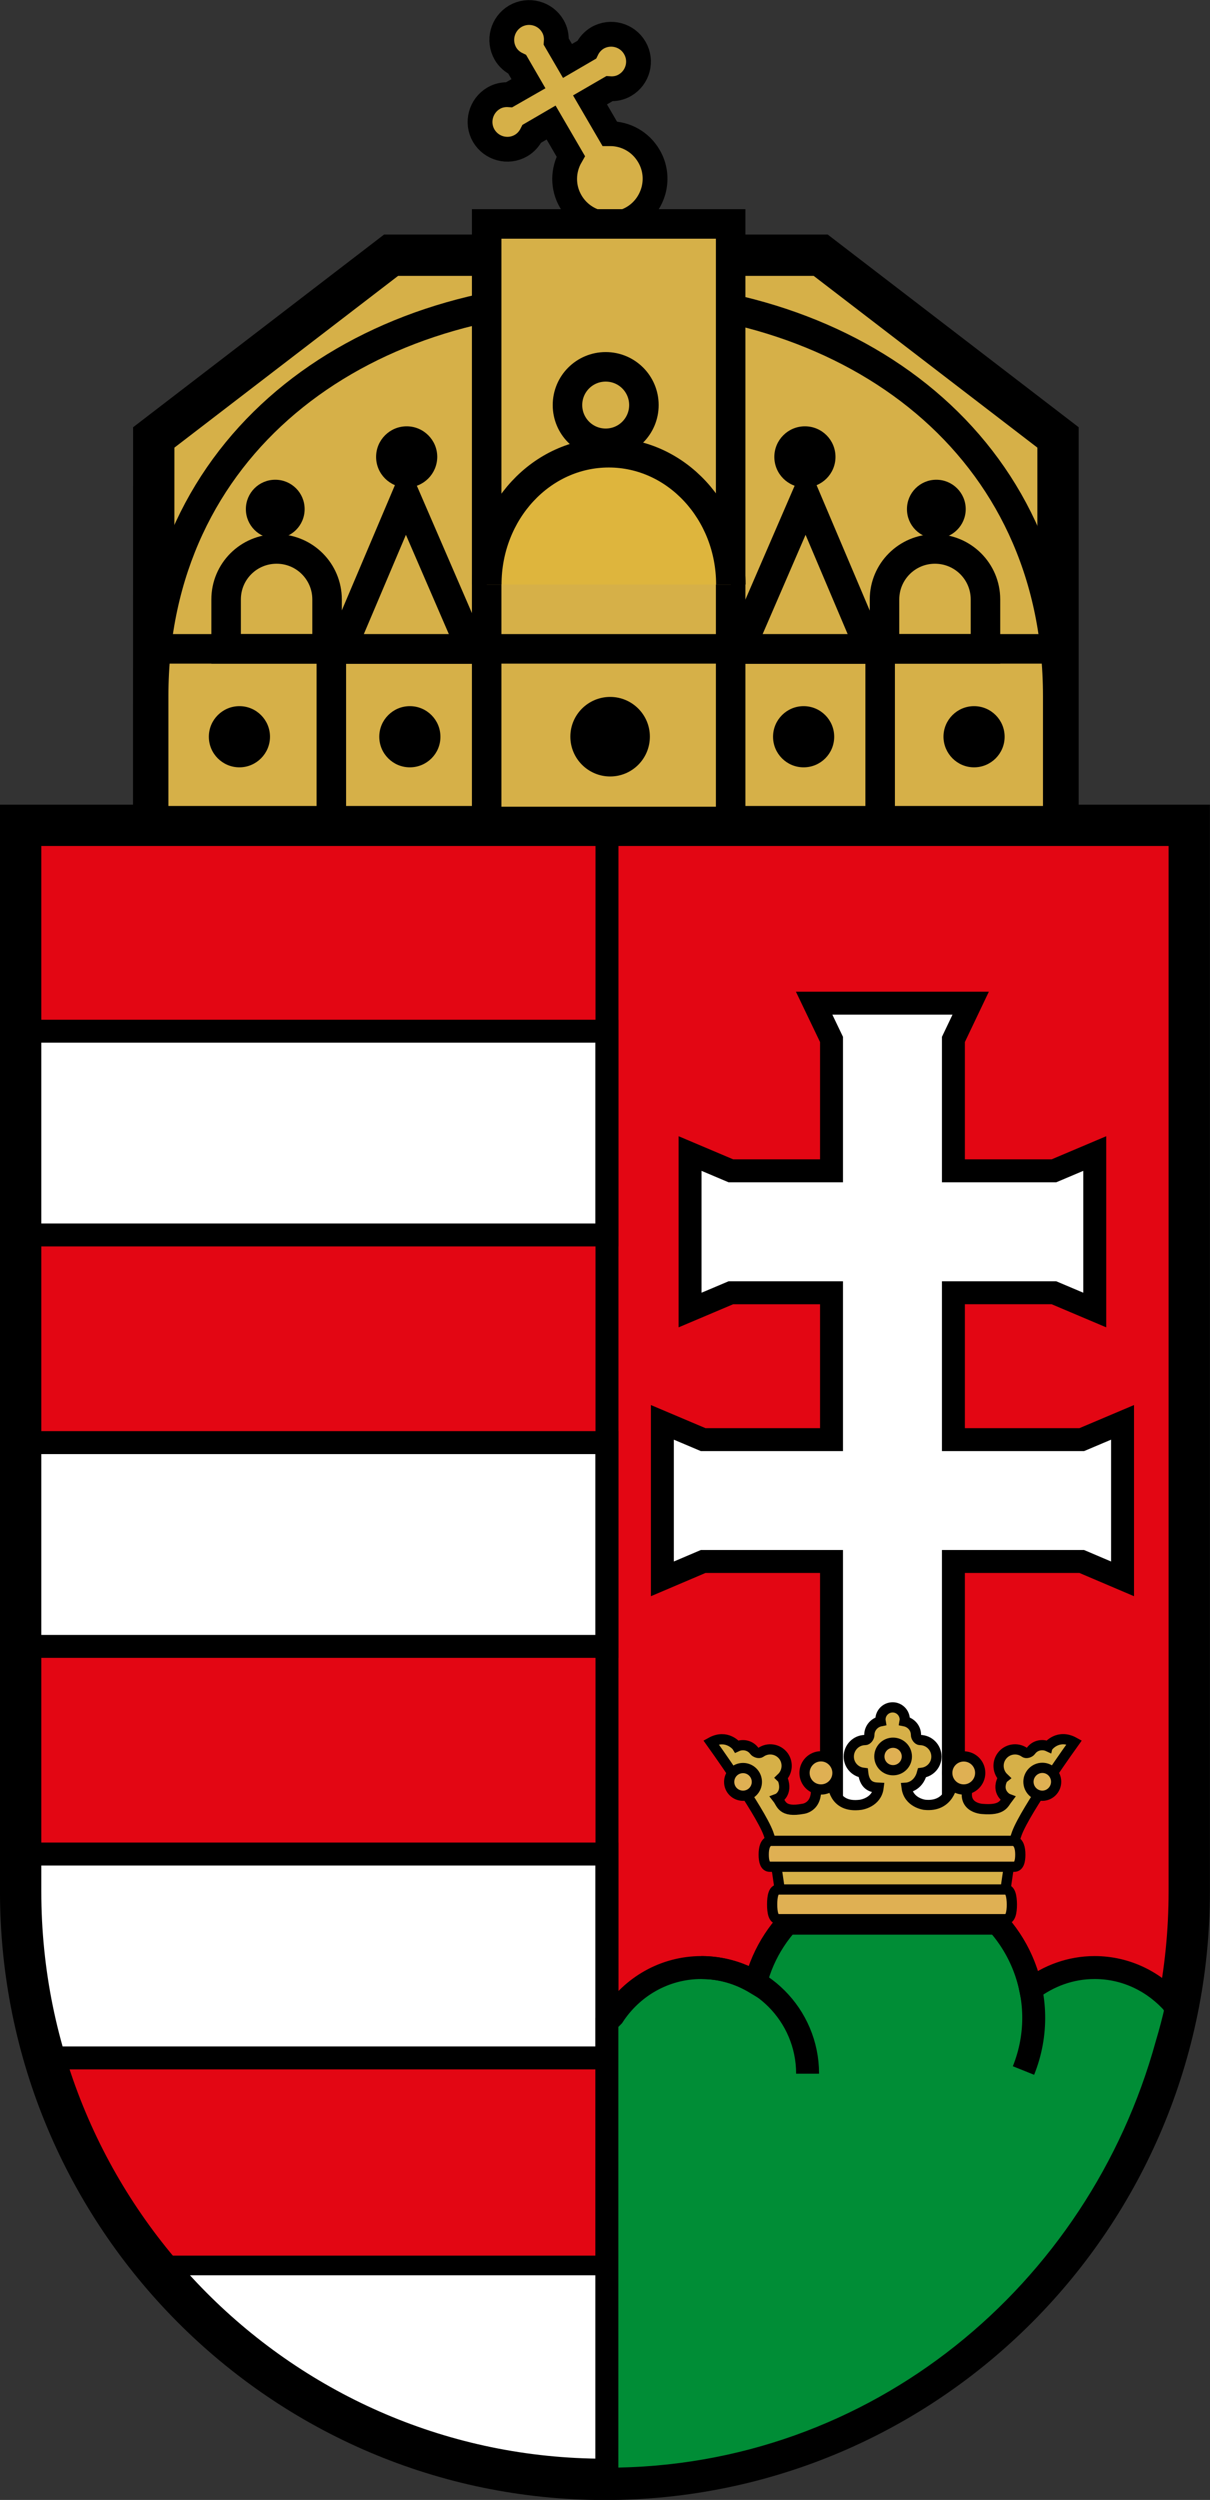 <!--?xml version="1.0" standalone="no"?--><svg version="1.1" id="Layer_1" xmlns="http://www.w3.org/2000/svg" xmlns:xlink="http://www.w3.org/1999/xlink" x="0px" y="0px"
	 viewBox="0 0 1219 2517.4" style="enable-background:new 0 0 1219 2517.4;" xml:space="preserve"><rect x="0" y="0" width="1219" height="2517.4" fill="#333333" stroke="none"/><title>Allami Cimer - SVG vector logo - www.oklogos.com</title>
<style type="text/css">
	.st0{fill:#E30613;}
	.st1{fill:#FFFFFF;stroke:#000000;stroke-width:23.1;}
	.st2{fill:#FFFFFF;}
	.st3{fill:none;stroke:#000000;stroke-width:19.82;}
	.st4{fill:#D0D0D0;stroke:#000000;stroke-width:19.82;}
	.st5{fill:none;stroke:#000000;stroke-width:23.1;}
	.st6{fill:none;stroke:#000000;stroke-width:14.326;}
	.st7{fill:none;stroke:#000000;stroke-width:41.621;}
	.st8{fill:#D6B048;stroke:#000000;stroke-width:24.973;}
	.st9{fill:#D6B048;stroke:#000000;stroke-width:41.621;}
	.st10{fill:#D6B048;stroke:#000000;stroke-width:29.73;}
	.st11{fill:#DEB53D;stroke:#000000;stroke-width:29.73;}
	.st12{fill:none;stroke:#000000;stroke-width:29.73;}
	.st13{fill:#008D36;stroke:#000000;stroke-width:23.1;}
	.st14{fill:#D6B048;stroke:#000000;stroke-width:10.291;}
	.st15{fill:#DFB053;stroke:#000000;stroke-width:10.291;}
	.st16{fill:none;stroke:#000000;stroke-width:17.36;stroke-miterlimit:10;}
</style>
<path class="st0" d="M17.7,829.3V1904c0,327.3,263.8,592.5,589.2,592.5c325.4,0,589.2-265.3,589.2-592.5V829.3H17.7z"/>
<path class="st1" d="M1130.9,1432.3l-41.1,17.4H960.5v-147.9h101.3l41.1,17.4v-157.6l-41.1,17.4H960.5v-132.3l17.4-36.5H820.2
	l17.5,36.5V1179H736.3l-41.1-17.4v157.6l41.1-17.4h101.4v147.9H708.4l-41.1-17.4v157.6l41.1-17.5h129.3v388.2h122.8v-388.2h129.3
	l41.1,17.5L1130.9,1432.3z M611.4,1038.4H16.2v205.2h595.2L611.4,1038.4z M611.4,1452.7H16.2l0,205.2h595.2L611.4,1452.7z
	 M611.4,2036.5l0-169.5H16.2l0,37c0,58.4,8.5,114.9,24.2,168.3h571L611.4,2036.5L611.4,2036.5z"/>
<path class="st2" d="M611.4,2496.5l0-215.2H150.7c-0.1,0.6-0.1,1-0.2,1.6C258.5,2413.4,429.3,2496.5,611.4,2496.5L611.4,2496.5z"/>
<g>
	<path class="st3" d="M16.2,1243.6h595.2 M611.4,1038.4H16.2 M611.4,1452.7H16.2 M16.2,1657.9h595.2 M611.4,1867H16.2 M40.4,2072.3
		h571"/>
	<path class="st4" d="M611.4,2281.3H150.7c-0.1,0.6-0.1,1-0.2,1.6"/>
	<path class="st5" d="M611.5,844.1v1664.5"/>
	<path class="st6" d="M14.8,829.3V1904c0,327.3,263.8,592.5,589.2,592.5c325.4,0,589.3-265.3,589.3-592.5V829.3H14.8z"/>
	<path class="st7" d="M20.8,831.1v1073.6c0,326.9,263.6,592,588.6,592c325.1,0,588.7-265.1,588.7-592V831.1H20.8z"/>
	<path class="st8" d="M653.7,157.1c-8.3-14.2-23.2-22.6-39.5-22.5l-19.8-34l19.5-11.3c5.6,0.4,11-0.7,15.7-3.5
		c13.1-7.6,17.6-24.5,9.9-37.6c-7.6-13.1-24.5-17.6-37.6-10c-4.7,2.8-8.4,6.9-10.8,11.9l-19.4,11.3l-11.3-19.4
		c0.4-5.5-0.7-11-3.5-15.7c-7.6-13.1-24.5-17.6-37.7-10c-13.1,7.7-17.6,24.5-10,37.7c2.8,4.8,6.9,8.4,11.9,10.8l11.3,19.5L513,95.4
		c-5.5-0.4-11,0.7-15.7,3.5c-13.1,7.7-17.6,24.6-10,37.7c7.7,13.1,24.5,17.6,37.6,10c4.8-2.8,8.4-6.9,10.9-11.9l19.4-11.3l19.8,34
		c-8.1,14.1-8.3,31.3,0,45.5c12.6,21.7,40.5,29.1,62.3,16.5c10.5-6.1,17.9-16,21.1-27.7C661.5,179.9,659.9,167.6,653.7,157.1
		L653.7,157.1z"/>
	<path class="st9" d="M1065.9,440.5L826.8,257H394L154.9,440.5l-0.1,386.7h911.1V440.5z"/>
	<path class="st10" d="M1065.6,826.5V700.9c0-251.5-203.8-403.4-455.4-403.4c-251.5,0-455.4,151.9-455.4,403.4v125.6L1065.6,826.5z"
		/>
	<path class="st10" d="M490.3,225.5h245.8v601.7H490.3V225.5z"/>
	<path class="st10" d="M610.2,446.4c21.3,0,38.5-17.2,38.5-38.5c0-21.3-17.2-38.5-38.5-38.5c-21.3,0-38.5,17.2-38.5,38.5
		C571.7,429.2,588.9,446.4,610.2,446.4z"/>
</g>
<path d="M810.9,490.9c17,0,30.8-13.8,30.8-30.8c0-17-13.7-30.8-30.8-30.8c-17,0-30.8,13.8-30.8,30.8
	C780.1,477.1,793.8,490.9,810.9,490.9z"/>
<path class="st11" d="M736.3,588.6c0-73.3-55.1-132.7-123-132.7c-67.9,0-122.9,59.4-122.9,132.7"/>
<path d="M943.3,542.3c16.3,0,29.6-13.3,29.6-29.6c0-16.4-13.3-29.6-29.6-29.6c-16.4,0-29.6,13.2-29.6,29.6
	C913.7,529.1,926.9,542.3,943.3,542.3z"/>
<path class="st10" d="M992.8,653.4v-49.8c0-28.1-22.8-50.8-50.9-50.8c-28.1,0-50.8,22.8-50.8,50.8v49.8H992.8z M745.6,653.6
	l66.1-152.8l64.8,152.8H745.6z"/>
<path d="M409.7,490.9c-17,0-30.8-13.8-30.8-30.8c0-17,13.8-30.8,30.8-30.8c17,0,30.8,13.8,30.8,30.8
	C440.4,477.1,426.7,490.9,409.7,490.9L409.7,490.9z M241.2,772.7c-17,0-30.8-13.8-30.8-30.8c0-17,13.8-30.8,30.8-30.8
	c17,0,30.8,13.8,30.8,30.8C272,758.8,258.2,772.7,241.2,772.7z M412.9,772.7c-17,0-30.8-13.8-30.8-30.8c0-17,13.8-30.8,30.8-30.8
	c17,0,30.8,13.8,30.8,30.8C443.8,758.8,430,772.7,412.9,772.7z M981.3,772.7c17,0,30.8-13.8,30.8-30.8c0-17-13.8-30.8-30.8-30.8
	c-17,0-30.8,13.8-30.8,30.8C950.6,758.8,964.3,772.7,981.3,772.7z M809.6,772.7c17.1,0,30.8-13.8,30.8-30.8
	c0-17-13.8-30.8-30.8-30.8c-17,0-30.8,13.8-30.8,30.8C778.8,758.8,792.5,772.7,809.6,772.7z M614.7,781.9c22.1,0,40-17.9,40-40.1
	c0-22.1-17.9-40-40-40c-22.1,0-40.1,17.9-40.1,40C574.6,763.9,592.6,781.9,614.7,781.9z M277.3,542.3c-16.4,0-29.6-13.3-29.6-29.6
	c0-16.4,13.2-29.6,29.6-29.6c16.4,0,29.6,13.2,29.6,29.6C306.9,529.1,293.6,542.3,277.3,542.3z"/>
<g>
	<path class="st10" d="M227.8,653.4v-49.8c0-28.1,22.7-50.8,50.9-50.8c28.1,0,50.8,22.8,50.8,50.8v49.8H227.8z M474.9,653.6
		l-66.1-152.8l-64.8,152.8H474.9z"/>
	<path class="st12" d="M333.8,653.4v175.8 M886.7,653.4v175.8 M154.7,653.4h907.1"/>
	<path class="st13" d="M1184.8,2020.4c0.3-1.3,0.7-2.5,0.9-3.8c-0.9,0.7-1.8,1.1-2.8,1.8c-19.6-22.5-48-37.1-80.1-37.1
		c-24.3,0-46.4,8.4-64.3,22c-13.1-65-70.6-114-139.5-114c-66.5,0-122.2,45.7-137.8,107.4c-16-9.6-34.5-15.4-54.5-15.4
		c-37.5,0-70.1,19.6-89.1,48.8c-2.1,2.1-4.3,4.3-6.2,6.4l0,460c271.7,0,495.1-187.5,564-437.6c3.7-12.4,7.1-25.1,9.9-38
		C1185.2,2020.8,1185,2020.6,1184.8,2020.4z"/>
	<path class="st5" d="M813.6,2088.2c0-59.1-47.9-106.9-106.9-106.9 M952.2,1899.9c72.9,29.3,108.2,112.2,78.9,185.1"/>
	<path class="st14" d="M1082.2,1754.5c-15.9-8.8-26,3.6-26.2,4.2c-6-2.8-13.4-1.2-17.4,4.4c-1.3,1.8-4.7,2.8-6.2,1.7
		c-7.4-5.4-17.8-3.8-23.2,3.6c-5,6.8-4,16.2,2,21.9c-0.5,0.4-1,0.8-1.3,1.4c-6.3,13,4.4,19.2,5.2,19.5c-3.9,5.1-5.1,12.1-25.4,10.4
		c0,0-25.5-1-11.5-29.1l-17.6-1.4l-1.1,4.8c0,0-2.7,24.3-28.1,21.5c0,0-16-2-18-17.2c0,0,11.7-0.7,15.5-15c8.2-1,14.5-7.9,14.5-16.3
		c0-9.2-7.4-16.7-16.6-16.7c-1.9,0-4-2.9-4-5.1c0-6.9-4.9-12.5-11.5-13.8c0.1-0.6,0.2-1.1,0.2-1.7c0-6.8-5.5-12.3-12.2-12.3
		c-6.8,0-12.3,5.5-12.3,12.3c0,0.6,0.1,1.1,0.2,1.7c-6.5,1.3-11.4,7-11.4,13.8c0,2.2-2.1,5.1-4.1,5.1c-9.2,0-16.6,7.5-16.6,16.7
		c0,8.4,6.3,15.3,14.5,16.3c1.6,14.5,10.8,14.8,15.5,15c-1.9,15.1-18,17.2-18,17.2c-28.1,3.8-28.2-21.5-28.2-21.5l-1.5-5l-16.7,1.4
		c6.5,27.7-11.9,29.2-11.9,29.2c-21.2,3.9-21.4-5.2-25.4-10.3c0.8-0.3,10.3-5.4,5.2-19.5c-0.2-0.6-0.9-1-1.3-1.4
		c6-5.7,7-15,2.1-21.9c-5.5-7.4-15.8-9-23.2-3.6c-1.6,1.1-5,0-6.3-1.7c-4-5.5-11.4-7.2-17.4-4.4c-0.3-0.5-10.4-12.9-26.2-4.2
		c0,0,48.8,67.9,57.7,91.5c7.7,20.4,12.5,65.5,12.5,65.5H1012c0,0,4.8-45.1,12.5-65.5C1033.3,1822.4,1082.2,1754.5,1082.2,1754.5
		L1082.2,1754.5z"/>
	<path class="st15" d="M1013.3,1902.7H784c-4.7,0-6.1,6.8-6.1,15c0,8.2,1.3,14.9,6.1,14.9h229.3c4.7,0,6.1-6.7,6.1-14.9
		C1019.3,1909.5,1017.9,1902.7,1013.3,1902.7z M1021.8,1853.7H775.5c-4.7,1.7-6.1,7.2-6.1,13.9c0,6.7,1.4,12.2,6.1,12.2h246.3
		c4.7,0,6.1-5.5,6.1-12.2C1027.9,1860.9,1026.4,1855.4,1021.8,1853.7z M748.6,1808.3c7.6,0,13.9-6.2,13.9-13.9c0-7.8-6.3-14-13.9-14
		c-7.8,0-14,6.2-14,14C734.6,1802.1,740.8,1808.3,748.6,1808.3z M1050.1,1808.3c-7.7,0-14-6.3-14-14.1c0-7.6,6.3-14,14-14
		c7.7,0,13.9,6.3,13.9,14C1064,1802,1057.7,1808.3,1050.1,1808.3z M899.7,1782.6c7.7,0,13.9-6.2,13.9-13.8c0-7.7-6.2-13.9-13.9-13.9
		c-7.7,0-13.8,6.2-13.8,13.9C885.9,1776.4,892,1782.6,899.7,1782.6z M827.1,1802c9.2,0,16.6-7.5,16.6-16.7c0-9.1-7.5-16.7-16.6-16.7
		c-9.3,0-16.6,7.6-16.6,16.7C810.5,1794.5,817.8,1802,827.1,1802z M970.9,1802c-9.2,0-16.6-7.4-16.6-16.7c0-9.2,7.5-16.6,16.6-16.6
		c9.2,0,16.6,7.4,16.6,16.6S980.1,1802,970.9,1802z"/>
	<path class="st16" d="M1014.5,1939.5h-230"/>
</g>
</svg>